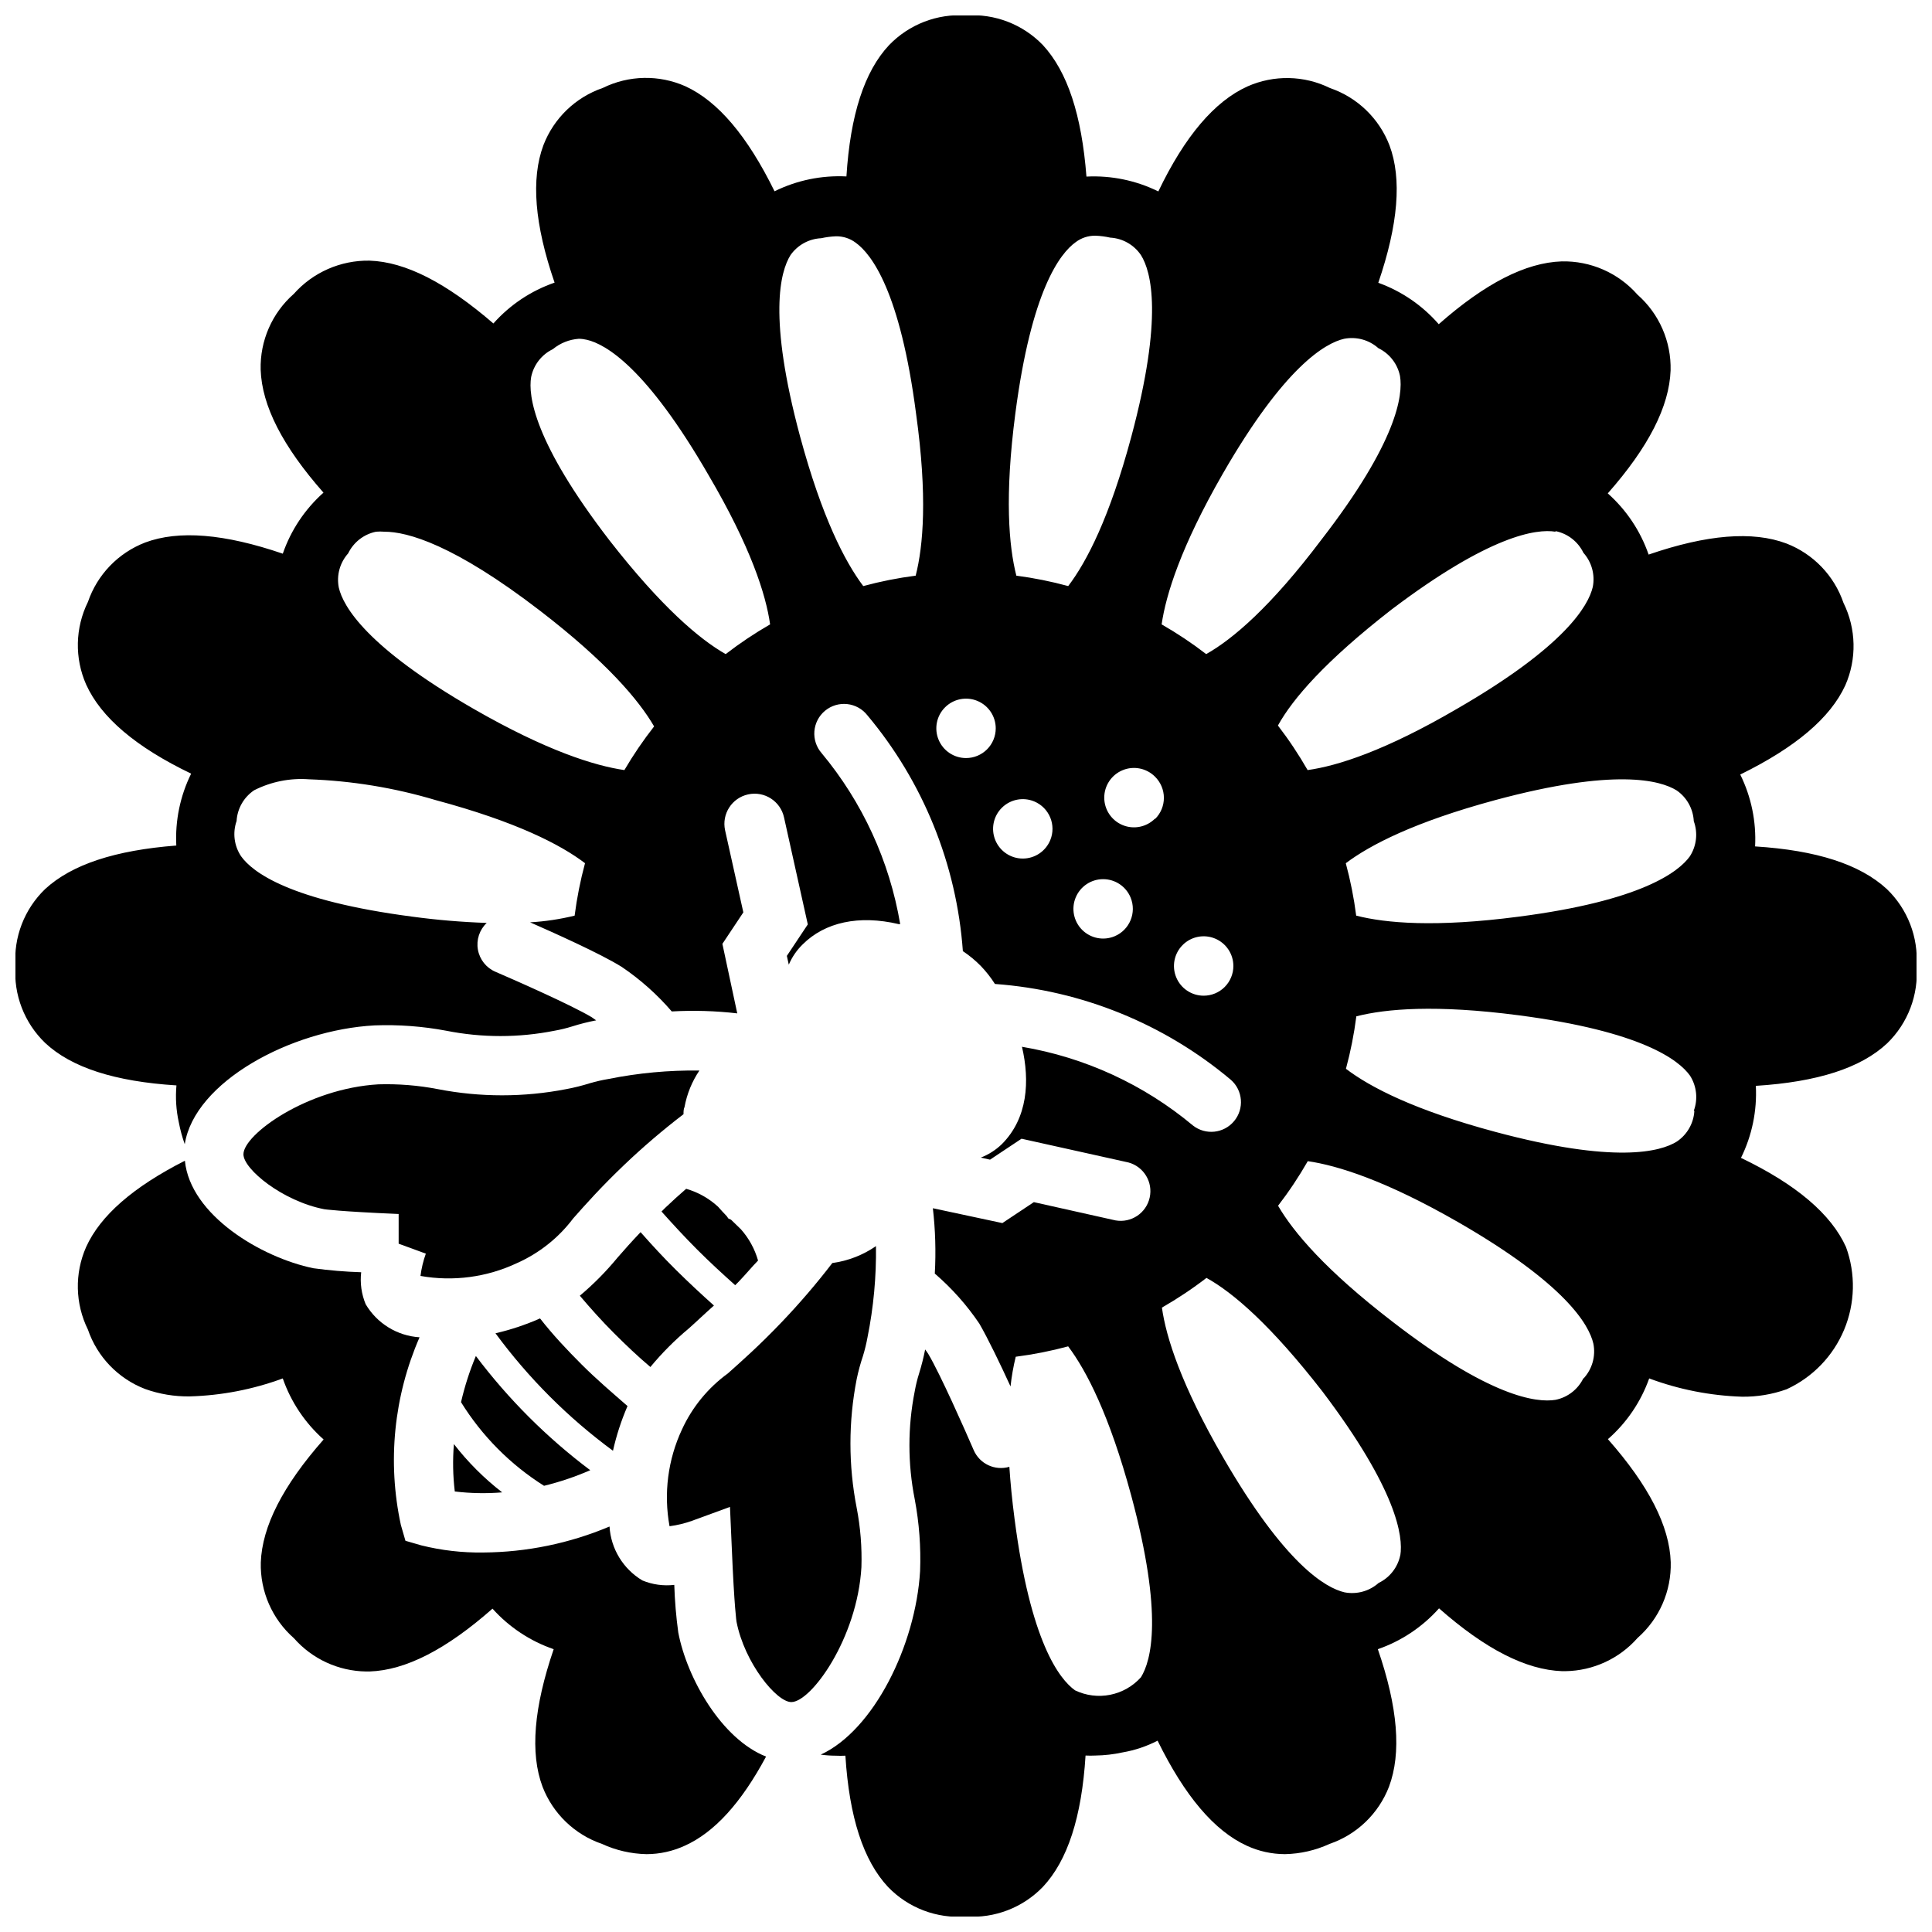 <?xml version="1.0" encoding="UTF-8"?>
<!-- Uploaded to: SVG Repo, www.svgrepo.com, Generator: SVG Repo Mixer Tools -->
<svg width="800px" height="800px" version="1.1" viewBox="144 144 512 512" xmlns="http://www.w3.org/2000/svg">
 <defs>
  <clipPath id="a">
   <path d="m148.09 148.09h503.81v503.81h-503.81z"/>
  </clipPath>
 </defs>
 <path d="m264.29 526.7c-0.344 4.184-0.266 8.391 0.234 12.555 4.168 0.504 8.375 0.582 12.559 0.238-4.785-3.711-9.086-8.008-12.793-12.793z"/>
 <path d="m310.3 516.62c-3.938-3.426-8.227-7.086-12.164-11.02-3.938-3.938-7.637-7.871-11.02-12.203-3.805 1.68-7.758 3-11.809 3.938 8.75 11.887 19.246 22.383 31.137 31.133 0.91-4.059 2.199-8.027 3.856-11.848z"/>
 <path d="m372.68 503.4c0.504-1.641 0.91-3.312 1.219-5 1.602-7.953 2.352-16.055 2.242-24.168-3.449 2.387-7.414 3.922-11.57 4.488-4.211 5.488-8.719 10.742-13.5 15.742-5.824 6.102-10.469 10.195-14.168 13.5l-0.004 0.004c-5.258 3.82-9.445 8.93-12.16 14.836-3.742 8.004-4.898 16.973-3.305 25.664 2.012-0.262 3.988-0.738 5.902-1.418l10.117-3.699 0.473 10.746c0.668 16.02 1.258 19.68 1.258 19.68 2.125 10.902 10.586 21.293 14.523 21.293 5.273 0 17.477-16.887 18.578-35.738 0.168-5.277-0.254-10.559-1.258-15.742-2.199-11.258-2.199-22.832 0-34.086 0.426-2.066 0.98-4.106 1.652-6.102z"/>
 <path d="m193 451.6c-13.699 6.965-22.395 14.523-26.176 22.867-3.09 7.004-2.914 15.02 0.473 21.883 2.473 7.234 8.023 12.996 15.156 15.746 3.785 1.355 7.785 2.019 11.805 1.965 8.434-0.234 16.766-1.844 24.68-4.762 2.168 6.231 5.894 11.801 10.824 16.18-10.824 12.281-16.297 23.027-16.648 32.59-0.195 7.66 3.019 15.012 8.777 20.07 4.844 5.516 11.793 8.719 19.129 8.82h0.906c9.566-0.316 20.309-5.824 32.59-16.648v-0.004c4.402 4.902 9.984 8.602 16.215 10.746-5.273 15.43-6.297 27.551-2.953 36.449 2.754 7.129 8.516 12.676 15.746 15.152 3.707 1.707 7.727 2.629 11.809 2.715 3.508-0.008 6.969-0.773 10.152-2.242 7.871-3.543 14.957-11.375 21.531-23.617-11.809-4.644-20.941-20.742-23.262-32.867v0.004c-0.574-4.191-0.93-8.41-1.062-12.637-2.875 0.332-5.789-0.074-8.461-1.18-5.082-3.035-8.34-8.383-8.699-14.289-10.594 4.469-21.961 6.809-33.457 6.887-5.531 0.082-11.047-0.551-16.414-1.887l-4.211-1.219-1.219-4.211v-0.004c-3.609-16.68-1.871-34.07 4.957-49.711-5.922-0.379-11.273-3.664-14.285-8.777-1.109-2.676-1.516-5.586-1.184-8.461-4.238-0.133-8.469-0.488-12.672-1.062-13.777-2.836-32.629-14.055-34.047-28.496z"/>
 <path d="m300.42 533.62c-11.473-8.617-21.676-18.805-30.309-30.266-1.656 3.961-2.973 8.055-3.934 12.238 5.555 8.965 13.078 16.543 22 22.16 4.191-1.023 8.285-2.406 12.242-4.133z"/>
 <g clip-path="url(#a)">
  <path d="m609.12 368.31c0.336-6.582-1.02-13.141-3.934-19.051 14.68-7.203 23.891-15.035 27.828-23.617v0.004c3.09-7.008 2.914-15.02-0.473-21.887-2.473-7.231-8.023-12.996-15.156-15.742-8.934-3.344-21.02-2.363-36.488 2.953h0.004c-2.16-6.246-5.887-11.828-10.824-16.219 10.824-12.281 16.297-23.027 16.648-32.59 0.195-7.66-3.019-15.012-8.777-20.074-5.062-5.758-12.41-8.984-20.074-8.816-9.566 0.316-20.309 5.824-32.59 16.648-4.316-4.965-9.832-8.742-16.02-10.98 5.273-15.43 6.297-27.551 2.953-36.449v0.004c-2.75-7.133-8.516-12.68-15.746-15.156-6.867-3.383-14.883-3.539-21.883-0.434-8.699 3.938-16.57 13.145-23.617 27.828-5.91-2.914-12.469-4.269-19.051-3.934-1.258-16.258-4.996-27.75-11.531-34.836-5.297-5.508-12.762-8.391-20.387-7.871-7.629-0.52-15.09 2.363-20.391 7.871-6.535 6.965-10.273 18.5-11.297 34.793v0.004c-6.582-0.336-13.141 1.02-19.051 3.934-7.203-14.68-15.035-23.891-23.617-27.828h0.004c-7-3.106-15.016-2.949-21.887 0.434-7.227 2.477-12.992 8.023-15.742 15.156-3.344 8.934-2.363 21.02 2.953 36.449v-0.004c-6.246 2.16-11.828 5.887-16.219 10.824-12.516-10.785-23.262-16.336-32.824-16.648-7.66-0.129-14.988 3.09-20.074 8.816-5.758 5.059-8.973 12.41-8.777 20.074 0.316 9.566 5.824 20.309 16.648 32.59-4.918 4.383-8.633 9.949-10.785 16.176-15.43-5.273-27.551-6.297-36.488-2.953h0.004c-7.133 2.75-12.684 8.512-15.156 15.746-3.387 6.863-3.562 14.879-0.473 21.883 3.938 8.699 13.145 16.57 27.828 23.617-2.914 5.91-4.269 12.469-3.934 19.051-16.18 1.258-27.672 5-34.758 11.531-5.508 5.301-8.391 12.762-7.871 20.391-0.52 7.625 2.363 15.09 7.871 20.387 6.965 6.535 18.5 10.234 34.793 11.258h0.004c-0.293 3.281-0.082 6.586 0.629 9.801 0.375 1.965 0.898 3.898 1.574 5.785 2.559-16.492 28.102-30.309 50.301-31.488 6.371-0.238 12.746 0.238 19.012 1.418 9.457 1.879 19.195 1.879 28.652 0 1.586-0.281 3.152-0.66 4.688-1.141 2.09-0.66 4.219-1.199 6.375-1.613l-1.18-0.828c-5.312-3.188-20.191-9.762-25.504-12.043h-0.004c-2.438-1.043-4.184-3.242-4.652-5.852-0.469-2.606 0.41-5.277 2.332-7.098-6.586-0.223-13.152-0.773-19.68-1.656-32.551-4.25-42.43-11.809-45.422-16.02-1.836-2.75-2.273-6.203-1.184-9.328 0.191-3.293 1.91-6.305 4.644-8.148 4.477-2.269 9.484-3.277 14.484-2.91 11.395 0.395 22.691 2.246 33.617 5.512 21.41 5.746 33.141 11.809 39.598 16.727h-0.004c-1.234 4.562-2.152 9.203-2.754 13.895-3.875 0.949-7.828 1.543-11.809 1.77 5.902 2.598 18.617 8.266 24.285 11.809 4.926 3.328 9.387 7.301 13.266 11.809 5.789-0.324 11.598-0.156 17.355 0.512l-3.938-18.422 5.551-8.344-4.84-21.766c-0.934-4.316 1.805-8.57 6.121-9.504 4.316-0.938 8.57 1.805 9.504 6.117l6.297 28.34-5.551 8.344 0.512 2.32 0.004 0.004c0.855-2.008 2.098-3.828 3.66-5.352 5.902-5.902 14.918-7.871 25.465-5.391h0.395v-0.004c-2.816-16.676-10-32.309-20.82-45.305-1.398-1.598-2.09-3.695-1.918-5.812s1.191-4.074 2.824-5.426c1.637-1.355 3.75-1.992 5.863-1.766 2.109 0.227 4.039 1.297 5.352 2.969 14.801 17.652 23.656 39.527 25.309 62.504 1.719 1.148 3.312 2.465 4.762 3.938 1.398 1.461 2.652 3.055 3.738 4.762 22.988 1.672 44.863 10.559 62.504 25.387 3.215 2.805 3.609 7.664 0.887 10.949-2.719 3.285-7.566 3.809-10.922 1.172-12.984-10.848-28.621-18.047-45.305-20.859 2.125 9.094 1.535 18.934-5.352 25.82-1.598 1.539-3.484 2.742-5.551 3.543l2.441 0.551 8.344-5.551 28.34 6.297c4.062 1.105 6.539 5.207 5.621 9.312-0.914 4.109-4.902 6.769-9.047 6.039l-21.648-4.84-8.344 5.551-18.422-3.938h0.004c0.664 5.746 0.836 11.543 0.512 17.316 4.508 3.879 8.477 8.34 11.805 13.266 2.281 3.938 5.551 10.707 8.266 16.648 0.285-2.652 0.746-5.281 1.379-7.871 4.688-0.602 9.332-1.52 13.895-2.754 4.879 6.496 10.941 18.223 16.727 39.598 8.543 31.723 5.273 43.73 2.559 48.098v-0.004c-2.144 2.394-5.008 4.023-8.16 4.648-3.148 0.625-6.418 0.211-9.312-1.184-4.172-2.992-11.809-12.871-16.02-45.422-0.668-5.078-1.102-9.645-1.379-13.816v0.004c-3.812 1.121-7.863-0.77-9.445-4.41-2.281-5.273-8.855-20.152-12.043-25.504-0.195-0.355-0.551-0.789-0.828-1.18v-0.004c-0.422 2.156-0.961 4.285-1.613 6.379-0.484 1.535-0.863 3.098-1.145 4.684-1.879 9.457-1.879 19.195 0 28.652 1.18 6.266 1.656 12.641 1.418 19.012-1.18 19.68-12.281 42.156-26.332 48.648 1.305 0.18 2.621 0.273 3.938 0.277 0.863 0.043 1.73 0.043 2.598 0 1.023 16.297 4.762 27.789 11.297 34.793 5.367 5.57 12.949 8.445 20.664 7.832 7.625 0.52 15.09-2.363 20.387-7.871 6.535-6.965 10.273-18.461 11.297-34.793 0.863 0.043 1.73 0.043 2.598 0 2.422-0.031 4.836-0.309 7.203-0.828 3.238-0.555 6.367-1.605 9.289-3.109 7.203 14.68 15.035 23.891 23.617 27.828 3.184 1.473 6.644 2.234 10.152 2.242 4.082-0.086 8.102-1.008 11.809-2.715 7.231-2.477 12.992-8.023 15.746-15.152 3.344-8.934 2.363-21.02-2.953-36.449 6.238-2.164 11.82-5.891 16.215-10.824 12.281 10.824 23.027 16.297 32.59 16.648h0.906c7.336-0.102 14.285-3.305 19.129-8.816 5.758-5.059 8.973-12.41 8.777-20.074-0.316-9.566-5.824-20.309-16.648-32.59 4.965-4.34 8.73-9.883 10.941-16.098 7.883 2.938 16.191 4.57 24.602 4.844 4.019 0.051 8.02-0.613 11.809-1.969 6.883-3.156 12.328-8.785 15.246-15.773 2.918-6.988 3.094-14.82 0.496-21.934-3.938-8.699-13.145-16.57-27.828-23.617 2.926-5.922 4.281-12.496 3.938-19.09 16.297-1.023 27.828-4.723 34.793-11.258 5.512-5.34 8.367-12.852 7.793-20.504 0.52-7.629-2.363-15.09-7.871-20.391-7.086-6.531-18.578-10.273-34.914-11.297zm-299.65-20.23c-7.871-1.141-20.625-5.117-39.871-16.176-28.457-16.375-34.676-27.199-35.816-32.195v-0.004c-0.637-3.238 0.281-6.586 2.481-9.051 1.434-2.965 4.168-5.09 7.398-5.746 0.734-0.062 1.469-0.062 2.203 0 6.102 0 18.422 3.387 41.25 20.941 17.594 13.539 26.137 23.617 30.23 30.66-2.879 3.676-5.512 7.543-7.875 11.57zm26.844-30.738c-6.965-3.938-17.121-12.598-30.777-30.113-20.035-26.016-21.609-38.375-20.781-43.297v0.004c0.652-3.231 2.777-5.969 5.746-7.402 1.953-1.609 4.359-2.574 6.887-2.754 0.73 0.008 1.457 0.102 2.164 0.273 5 1.18 15.742 7.359 32.195 35.816 11.219 19.094 15.234 31.727 16.336 39.598-4.094 2.356-8.027 4.988-11.77 7.875zm219.91-32.59c3.231 0.652 5.965 2.777 7.398 5.746 2.199 2.461 3.117 5.812 2.481 9.051-1.18 5-7.359 15.742-35.816 32.195-19.246 11.258-31.883 15.234-39.754 16.336-2.356-4.109-4.984-8.055-7.871-11.809 3.934-7.125 12.594-17.121 30.109-30.738 26.016-19.68 38.375-21.453 43.453-20.625zm-169.56 11.809v-0.004c-4.691 0.602-9.332 1.523-13.895 2.758-4.879-6.496-10.941-18.223-16.727-39.598-8.543-31.723-5.273-43.73-2.559-48.098 1.871-2.676 4.883-4.336 8.145-4.488 1.293-0.289 2.613-0.461 3.938-0.512 1.871-0.023 3.699 0.57 5.195 1.695 4.172 2.992 11.809 12.871 16.02 45.422 3.031 21.805 1.891 34.988-0.117 42.82zm13.344 48.332c-3.184 0-6.055-1.918-7.273-4.859s-0.547-6.328 1.707-8.578c2.25-2.254 5.637-2.926 8.578-1.707 2.941 1.219 4.859 4.09 4.859 7.273 0 2.086-0.828 4.09-2.305 5.566-1.477 1.477-3.481 2.305-5.566 2.305zm22.316 21.766c-1.219 2.945-4.09 4.867-7.273 4.867-3.188 0-6.059-1.918-7.277-4.863-1.219-2.941-0.543-6.332 1.715-8.582 2.254-2.25 5.644-2.918 8.586-1.695 4.004 1.668 5.906 6.262 4.25 10.273zm-8.973-70.062c-2.008-7.871-3.148-21.02-0.277-43.02 4.25-32.551 11.809-42.43 16.02-45.422 1.496-1.121 3.324-1.719 5.195-1.691 1.324 0.047 2.641 0.219 3.938 0.512 3.289 0.188 6.305 1.906 8.145 4.644 2.715 4.328 5.945 16.375-2.559 48.098-5.746 21.41-11.809 33.141-16.727 39.598-4.512-1.23-9.102-2.148-13.738-2.758zm26.016 95.527c-2.941 1.227-6.332 0.555-8.586-1.695-2.254-2.25-2.934-5.637-1.715-8.582 1.219-2.941 4.09-4.863 7.277-4.859 3.188 0 6.059 1.922 7.273 4.863 1.656 4.012-0.246 8.609-4.25 10.273zm10.707-31.172c-2.254 2.25-5.641 2.922-8.578 1.703-2.941-1.219-4.859-4.09-4.859-7.273 0-3.184 1.918-6.051 4.859-7.269 2.938-1.219 6.324-0.547 8.578 1.699 1.504 1.477 2.359 3.492 2.367 5.602 0.008 2.109-0.832 4.133-2.328 5.617zm12.91 46.918c-3.188 0-6.055-1.918-7.273-4.859-1.219-2.941-0.547-6.328 1.707-8.578 2.25-2.254 5.637-2.926 8.578-1.707 2.941 1.219 4.859 4.09 4.859 7.273 0 2.086-0.832 4.09-2.305 5.566-1.477 1.477-3.481 2.305-5.566 2.305zm0.668-90.527c-3.754-2.891-7.699-5.519-11.809-7.875 1.141-7.871 5.117-20.625 16.176-39.871 16.375-28.457 27.199-34.676 32.195-35.816h0.004c3.238-0.629 6.586 0.289 9.051 2.481 2.965 1.434 5.094 4.168 5.746 7.398 0.828 5.039-0.746 17.398-20.781 43.297-13.461 17.867-23.578 26.449-30.582 30.387zm51.445 238.76h-0.004c-0.652 3.227-2.777 5.965-5.746 7.398-2.465 2.191-5.812 3.109-9.051 2.481-5-1.18-15.742-7.359-32.195-35.816-11.062-19.129-15.078-31.766-16.18-39.637 4.109-2.356 8.055-4.984 11.809-7.871 7.125 3.934 17.16 12.633 30.738 30.109 19.684 26.016 21.453 38.414 20.625 43.453zm48.531-46.879h-0.004c-1.434 2.965-4.168 5.094-7.398 5.746-5.039 0.828-17.398-0.746-43.297-20.781-17.594-13.539-26.137-23.617-30.23-30.66h0.004c2.887-3.754 5.516-7.699 7.871-11.809 7.871 1.141 20.625 5.117 39.871 16.176 28.457 16.375 34.676 27.199 35.816 32.195 0.66 3.328-0.32 6.769-2.637 9.25zm29.402-70.848h-0.004c-0.188 3.293-1.906 6.309-4.644 8.148-4.328 2.715-16.375 5.945-48.098-2.559-21.41-5.746-33.141-11.809-39.598-16.727l0.004-0.004c1.234-4.562 2.152-9.203 2.754-13.895 7.871-2.008 21.02-3.148 43.02-0.277 32.551 4.25 42.43 11.809 45.422 16.02v0.004c1.758 2.773 2.121 6.207 0.984 9.289zm-1.18-67.465c-2.992 4.172-12.871 11.809-45.422 16.02-22.004 2.875-35.148 1.73-43.02-0.277l-0.004 0.004c-0.602-4.691-1.523-9.332-2.758-13.895 6.496-4.879 18.223-10.941 39.598-16.727 31.723-8.543 43.73-5.273 48.098-2.559 2.691 1.863 4.363 4.875 4.527 8.145 1.125 3.09 0.746 6.523-1.023 9.289z"/>
 </g>
 <path d="m300.38 431.05c-2.066 0.652-4.168 1.18-6.297 1.574-11.258 2.195-22.832 2.195-34.086 0-5.188-1-10.469-1.422-15.746-1.262-18.852 1.102-35.738 13.266-35.738 18.539 0 3.938 10.391 12.438 21.453 14.562 0 0 3.938 0.59 19.68 1.258v7.871l7.203 2.637v0.004c-0.684 1.914-1.16 3.891-1.418 5.906 8.688 1.543 17.645 0.344 25.621-3.426 5.867-2.617 10.973-6.68 14.84-11.809 3.305-3.738 7.398-8.344 13.5-14.168 5-4.769 10.258-9.262 15.746-13.461 0-0.668 0-1.34 0.277-1.93h-0.004c0.637-3.453 1.977-6.734 3.938-9.645-8.102-0.102-16.188 0.648-24.129 2.246-1.633 0.273-3.25 0.641-4.84 1.102z"/>
 <path d="m337.73 467.23-0.707-0.316-0.434-0.629c-0.828-0.867-1.613-1.691-2.32-2.519h-0.004c-2.406-2.203-5.289-3.82-8.422-4.723-1.812 1.574-3.66 3.227-5.59 5.078l-0.945 0.945c2.992 3.344 6.102 6.731 9.445 10.078 3.344 3.344 6.731 6.453 10.078 9.445l0.945-0.945c1.852-1.93 3.504-3.938 5.117-5.59-0.871-3.059-2.418-5.883-4.527-8.266-0.906-0.867-1.77-1.695-2.637-2.559z"/>
 <path d="m326.51 496.08c2.047-1.812 4.25-3.938 6.691-6.102-3.344-2.992-6.691-6.102-10.035-9.406-3.344-3.305-6.453-6.691-9.406-10.035-2.32 2.441-4.289 4.644-6.062 6.691v-0.004c-3.027 3.688-6.387 7.086-10.035 10.156 2.832 3.344 5.785 6.652 9.012 9.879 3.227 3.227 6.336 6.18 9.684 9.012 3.062-3.703 6.461-7.117 10.152-10.191z"/>
</svg>